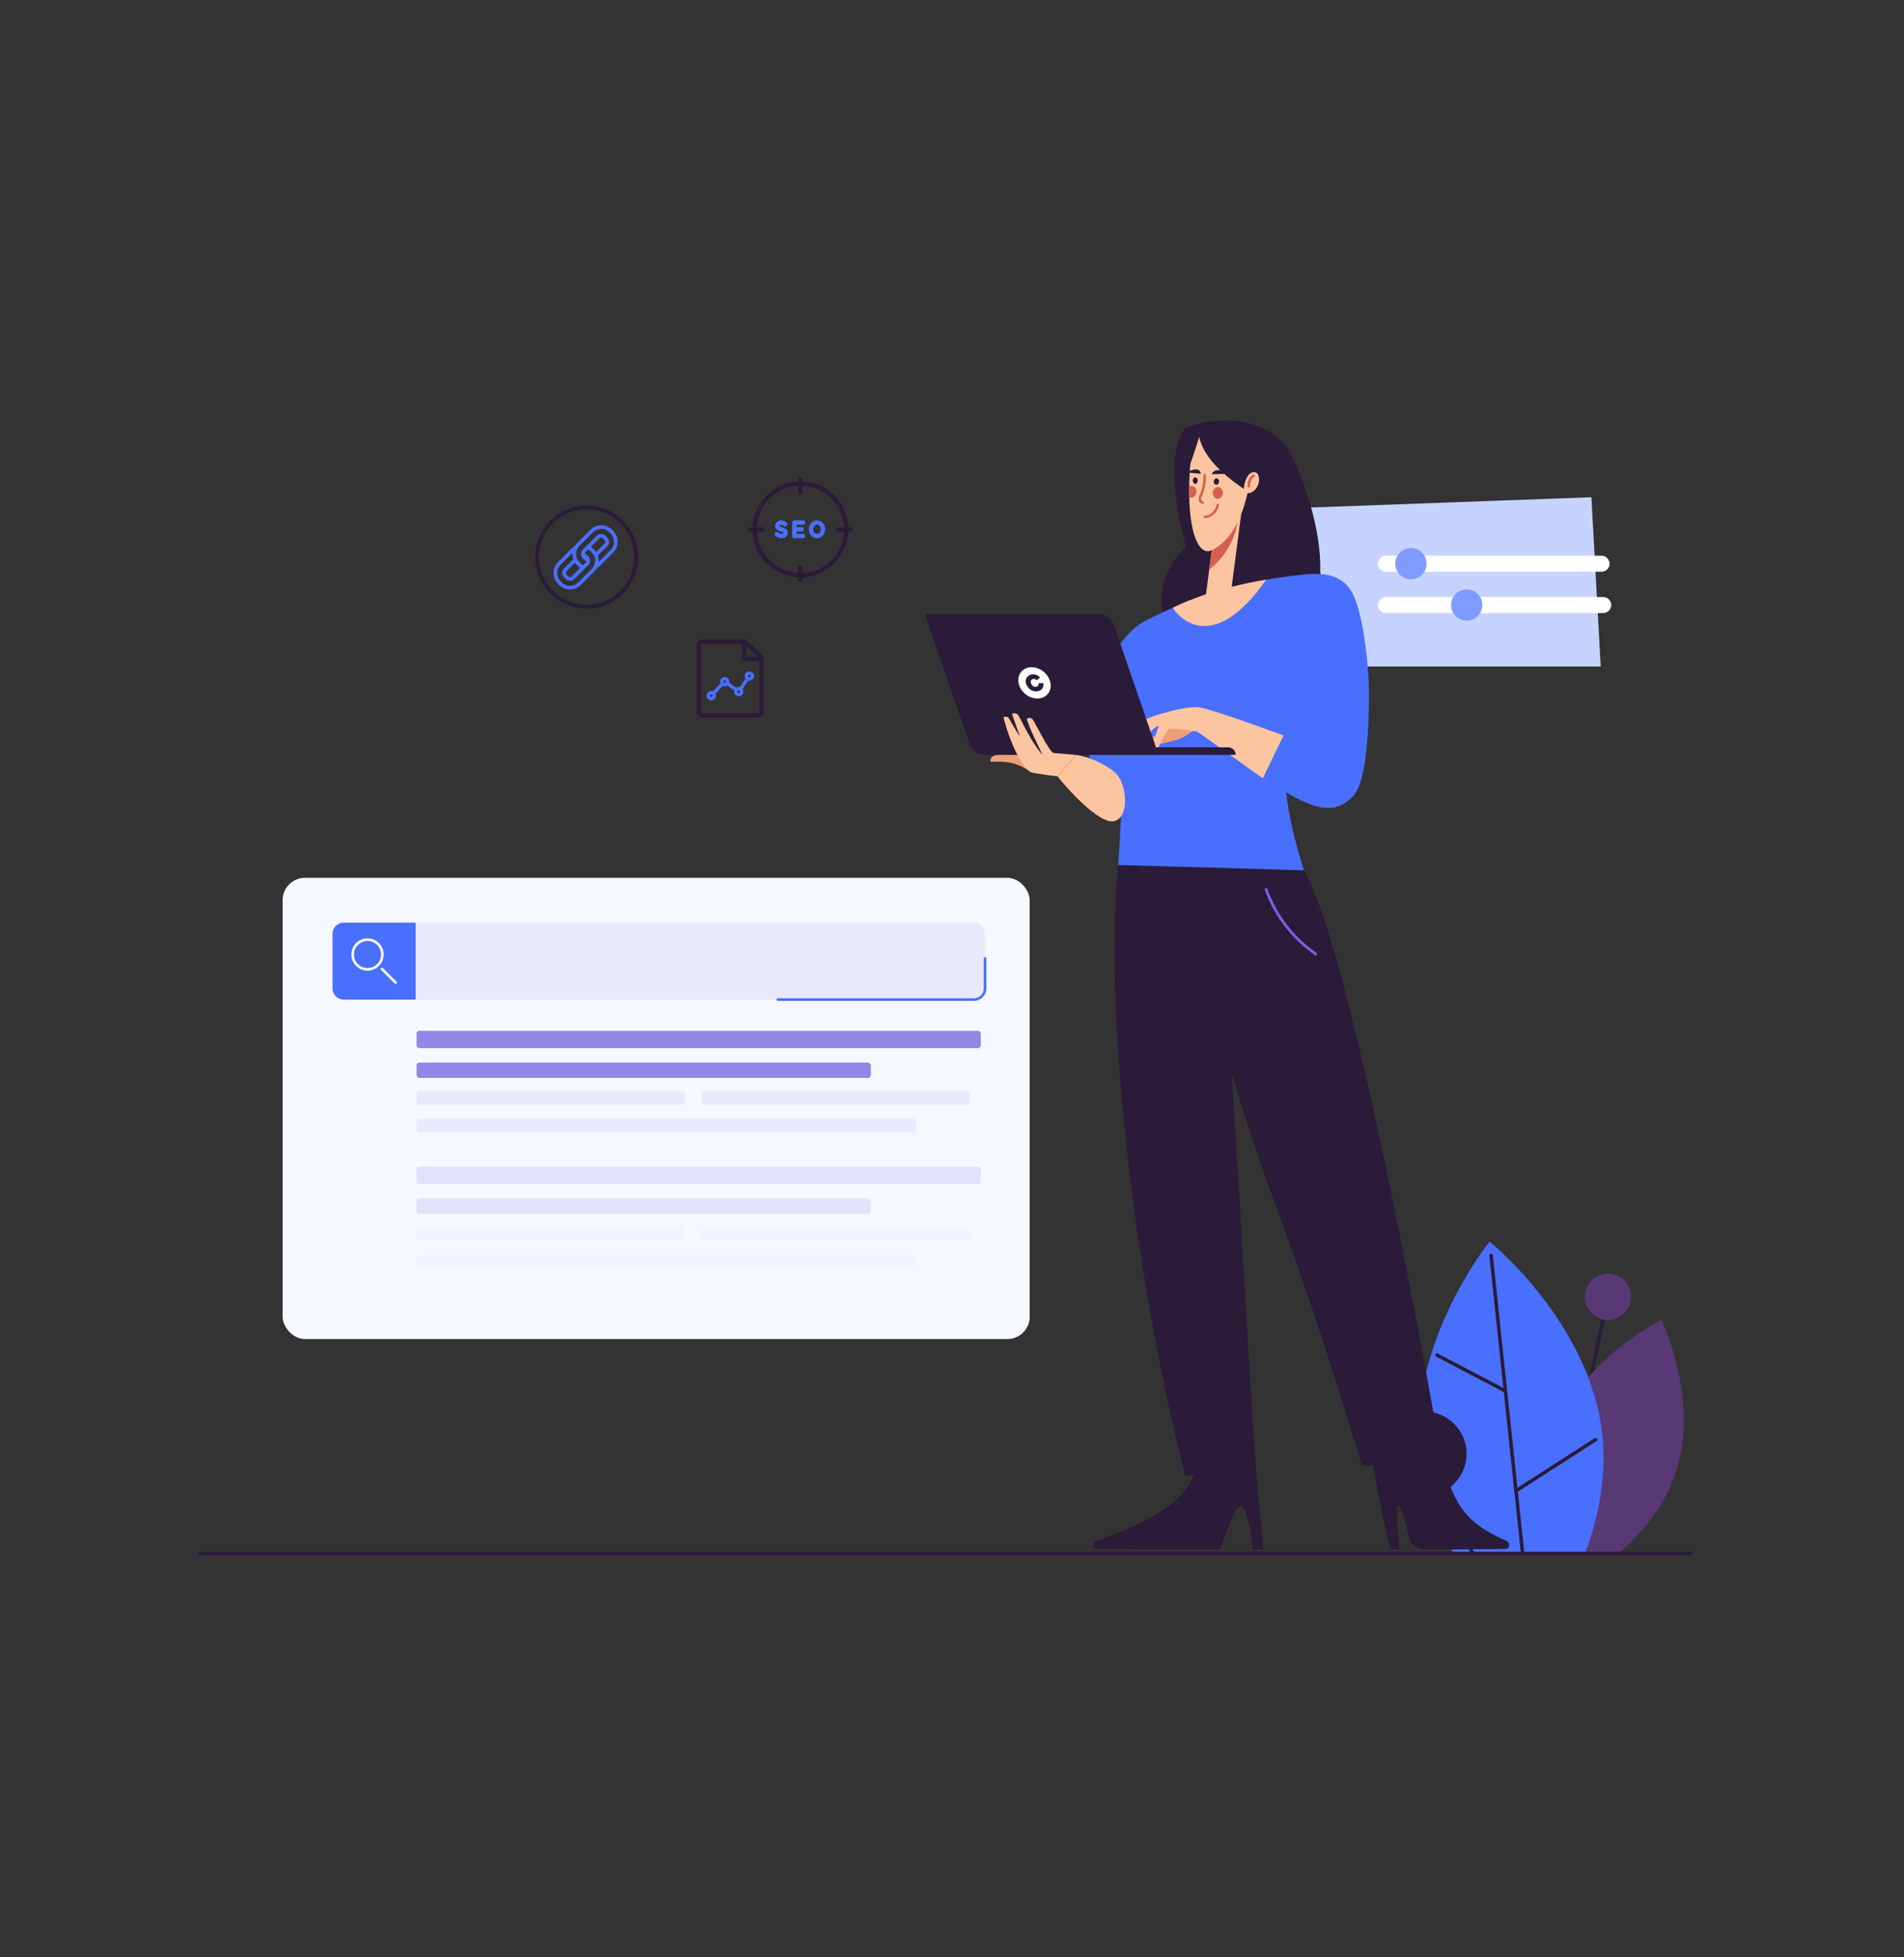 <?xml version="1.0" encoding="UTF-8"?>
<svg xmlns="http://www.w3.org/2000/svg" xmlns:xlink="http://www.w3.org/1999/xlink" id="Layer_7" data-name="Layer 7" viewBox="0 0 576 592">
  <rect x="0" y="0" width="576" height="592" fill="#333333" stroke="none"/>
  <defs>
    <style>
      .cls-1, .cls-2 {
        stroke-width: .78px;
      }

      .cls-1, .cls-2, .cls-3, .cls-4, .cls-5, .cls-6, .cls-7, .cls-8, .cls-9 {
        fill: none;
      }

      .cls-1, .cls-2, .cls-3, .cls-5, .cls-6, .cls-7, .cls-8, .cls-9 {
        stroke-linecap: round;
        stroke-linejoin: round;
      }

      .cls-1, .cls-5 {
        stroke: #496fff;
      }

      .cls-2, .cls-7 {
        stroke: #fff;
      }

      .cls-10 {
        fill: #ed9f78;
      }

      .cls-10, .cls-11, .cls-12, .cls-4, .cls-13, .cls-14, .cls-15, .cls-16, .cls-17, .cls-18, .cls-19, .cls-20, .cls-21, .cls-22 {
        stroke-width: 0px;
      }

      .cls-11 {
        fill: #fcc5a0;
      }

      .cls-3 {
        stroke-width: 1.05px;
      }

      .cls-3, .cls-9 {
        stroke: #2a1b38;
      }

      .cls-12 {
        fill: #583875;
      }

      .cls-5 {
        stroke-width: 1.11px;
      }

      .cls-6 {
        stroke: #7463e5;
        stroke-width: .83px;
      }

      .cls-13 {
        fill: #c7d3ff;
      }

      .cls-23 {
        opacity: .15;
      }

      .cls-14 {
        fill: #fff;
      }

      .cls-15, .cls-17 {
        fill: #7463e5;
      }

      .cls-7 {
        stroke-width: 4.84px;
      }

      .cls-24 {
        clip-path: url(#clippath);
      }

      .cls-16 {
        fill: #f5f8ff;
      }

      .cls-17 {
        opacity: .1;
      }

      .cls-18 {
        fill: #496fff;
      }

      .cls-19 {
        fill: #d66050;
      }

      .cls-20 {
        fill: #2a1b38;
      }

      .cls-21 {
        fill: #809bff;
      }

      .cls-22 {
        fill: #9387e5;
      }

      .cls-8 {
        stroke: #d66050;
        stroke-width: .75px;
      }

      .cls-9 {
        stroke-width: 1.15px;
      }
    </style>
    <clipPath id="clippath">
      <rect class="cls-4" x="415.01" y="366.79" width="99.63" height="103.08" transform="translate(929.65 836.66) rotate(-180)"></rect>
    </clipPath>
  </defs>
  <g>
    <rect class="cls-16" x="85.5" y="265.5" width="226" height="139.5" rx="6.76" ry="6.76"></rect>
    <g>
      <polygon class="cls-13" points="484.25 201.58 405.22 201.58 395.37 153.54 481.43 150.39 484.25 201.58"></polygon>
      <line class="cls-7" x1="419.27" y1="183" x2="485" y2="183"></line>
      <circle class="cls-21" cx="443.71" cy="183" r="4.73"></circle>
      <line class="cls-7" x1="419.27" y1="170.5" x2="484.5" y2="170.5"></line>
      <circle class="cls-21" cx="426.83" cy="170.5" r="4.73" transform="translate(-21.8 70.57) rotate(-9.22)"></circle>
    </g>
    <g class="cls-24">
      <g>
        <line class="cls-3" x1="486.44" y1="392.22" x2="467.79" y2="480.13"></line>
        <path class="cls-12" d="m493.45,392.22c0,3.87-3.14,7.01-7.01,7.01s-7.01-3.14-7.01-7.01c0-3.87,3.14-7.01,7.01-7.01s7.01,3.14,7.01,7.01Z"></path>
        <path class="cls-12" d="m506.74,445.99c-7.76,22.34-32.21,34.14-32.21,34.14,0,0-11.86-24.42-4.1-46.76,7.76-22.34,32.21-34.14,32.21-34.14,0,0,11.86,24.42,4.1,46.76Z"></path>
        <path class="cls-18" d="m484.76,434.09c3.6,33.96-21.09,64.42-21.09,64.42,0,0-30.52-24.61-34.12-58.57-3.6-33.96,21.09-64.42,21.09-64.42,0,0,30.52,24.61,34.12,58.57Z"></path>
        <circle class="cls-20" cx="430.85" cy="439.68" r="12.8" transform="translate(-72.17 794.54) rotate(-80.78)"></circle>
        <line class="cls-3" x1="451.08" y1="379.7" x2="463.67" y2="498.51"></line>
        <line class="cls-3" x1="458.62" y1="450.9" x2="482.69" y2="435.42"></line>
        <line class="cls-3" x1="455.43" y1="420.71" x2="434.75" y2="409.87"></line>
        <line class="cls-3" x1="430.85" y1="439.68" x2="453.35" y2="485.83"></line>
      </g>
    </g>
    <line class="cls-3" x1="511.5" y1="469.87" x2="60.5" y2="469.87"></line>
    <g>
      <g>
        <path class="cls-20" d="m378.38,199.06c9.74-3.27,12.31-5.58,17.84-14.24,8.95-14.05-3.38-45.06-7.24-49.86-8.1-10.05-23.16-8.54-30.41-5.46,0,0-7.55,6.76.23,36.12-7.15,6.19-8.48,15.03-6.6,21.37,1.39,4.71,5.88,8.72,10.33,10.8,4.45,2.08,12.89,2.27,15.86,1.27Z"></path>
        <rect class="cls-11" x="353.29" y="165.18" width="33.42" height="7.41" transform="translate(585.31 -176.17) rotate(97.43)"></rect>
        <path class="cls-19" d="m374.48,157.84c-1.05,5.62-4.08,10.98-8.66,14.41l.77-5.88c2.83-1.23,5.64-4.12,7.89-8.53Z"></path>
        <g>
          <path class="cls-11" d="m362.94,165.24c1.89,2.54,3.69,1.19,4.77.52,4.72-2.93,8.55-9.68,9.98-18.26.83-4.99.98-8.25.78-13.31-3.87-3.97-11.68-5.86-16.98-3.93-2.21,10.76-2.91,29.13,1.45,34.98Z"></path>
          <g>
            <path class="cls-20" d="m366.54,143.44l5.49-.15s-4.31-2.57-5.49.15Z"></path>
            <path class="cls-20" d="m367.19,145.54c-.07.53.24,1.01.68,1.07.44.06.86-.33.93-.86s-.24-1.01-.68-1.07c-.44-.06-.86.33-.93.86Z"></path>
          </g>
          <g>
            <path class="cls-20" d="m363.31,143.3l-4.19-.39s3.59-2.37,4.19.39Z"></path>
            <path class="cls-20" d="m362.35,145.34c.02.54-.3.99-.71,1-.41.02-.77-.41-.79-.94-.02-.54.3-.99.71-1,.41-.02.77.41.79.94Z"></path>
          </g>
          <path class="cls-8" d="m364.45,143.69c.02,2.29-.29,4.17-1.13,5.99-.71,1.56-.15,2.12.51,2.4"></path>
          <path class="cls-19" d="m368.6,147.31c-.84-.12-1.6.57-1.71,1.55-.11.98.49,1.87,1.33,2,.84.12,1.6-.57,1.71-1.55s-.49-1.87-1.33-2Z"></path>
          <path class="cls-8" d="m364.47,156.32c2.03,0,3.56-1.79,3.89-3.54"></path>
          <path class="cls-19" d="m361.92,148.96c.11-.98-.49-1.87-1.33-2-.3-.04-.58.02-.83.16-.02,1.09-.01,2.17.01,3.24.14.07.28.13.44.15.84.12,1.6-.57,1.71-1.55Z"></path>
        </g>
        <path class="cls-20" d="m385.82,153.41c-8.42-4.31-21.05-12-23.04-21.25-7.74,25.37-3.97,1.48-3.2-2.67,8.05-1.94,14.37-.09,20.65,5.3,3.34,3.68,8.38,11.47,5.59,18.61Z"></path>
        <g>
          <path class="cls-11" d="m377.14,144.54c.86-1.79,2.22-1.93,2.86-1.6.49.26.74.86.84,1.45.22,1.36-.26,2.85-1.22,3.79-.96.94-2.07,1.22-3.28.83,0,0-.35-2.07.8-4.46Z"></path>
          <path class="cls-8" d="m377.79,147.05c-.03-.9.14-1.74.63-2.44.21-.3.49-.55.82-.73"></path>
        </g>
      </g>
      <path class="cls-20" d="m347.89,468.62h21.13s2.52-6.69,4.29-10.69c3.94-8.91,5.68,10.69,5.68,10.69h3.19s-2.42-26-2.89-31.27l-17.66,3.77c1.16,11.68-14.41,19.51-30.04,25.01-1.29.46-.97,2.37.4,2.38l15.9.11Z"></path>
      <path class="cls-20" d="m366.94,262.5c1.63,14.67,2.03,13.69,3.35,30.19,3.74,46.77,6.72,109.52,9.62,151.26l-21.37,2.38c-14.76-57.84-24.74-136.46-20.3-184.7l28.69.88Z"></path>
      <path class="cls-20" d="m443.19,468.62h-12.45c-2.12,0-3.98-1.48-4.48-3.55-.55-2.31-1.3-5.27-1.96-7.28-3.08-9.33-.94,10.83-.94,10.83h-2.83s-4.45-20.16-5.06-25.43l21-.09c3.94,12.38,7.01,17.57,18.97,22.79,1.75.76,1.22,2.59,0,2.59l-12.23.13Z"></path>
      <path class="cls-10" d="m311.12,232.95c-4.22-2.53-7.07-2.73-11.37-2.53,0,0-.57-1.21.94-1.82,1.52-.61,8.8-.84,8.8-.84l1.63,5.19Z"></path>
      <path class="cls-20" d="m394.49,263.24c14.59,25.51,38.01,156.81,41.96,179.87l-24.46.09c-8.04-26.88-16.32-52.27-25.62-77.39-14.09-38.04-22.36-70.76-29.89-105.15l38.01,2.59Z"></path>
      <path class="cls-6" d="m398.03,288.53c-6.88-4.73-12.22-11.68-15.01-19.55"></path>
      <path class="cls-18" d="m338.25,261.62c.52-5.19.69-13.34,1.18-19.78,1.37-18.19,3.35-39.93,6.29-53.65,18.16-9.48,31.87-12.64,49.41-14.52l-2.3,14.59c-4.12,26.03-8.32,44.59,1.66,74.97l-56.24-1.62Z"></path>
      <path class="cls-18" d="m345.72,188.19c-4.71,2.71-10.54,9.88-13.58,21.55-1.51,5.81-2.86,22.07-2.86,22.07l14.41,9.98,2.03-53.6Z"></path>
      <path class="cls-18" d="m395.13,173.67c5.98-.45,10.58.42,13.45,4.81,3.74,5.72,5.62,22.39,5.57,32.37-.04,8.84-.65,25.53-4.71,29.83-6.01,6.37-12.75,5.26-32.91-9.49l18.6-57.52Z"></path>
      <g>
        <path class="cls-10" d="m362.62,219.8s-3.62,3.05-6.47,3.92c-2.13.65-9.67,2.34-10.35,2.31-1.56-.07-1.85-1.04-1.44-1.3,1.55-.96,7.2-2.8,7.55-3.32.35-.52,1.35-3.74,3.53-3.97,2.18-.23,7.17,2.36,7.17,2.36Z"></path>
        <path class="cls-11" d="m388.3,222.44s-23.11-8.59-26.16-8.59c-5.91,0-17.03,3.71-19.03,5.39-1.22,1.03-2.85,4.03-3.23,5.24-.07.23.65.83,1.57-.04.53-.5,1.47-1.8,2.11-2.55.6-.7,1.64-1.53,2.14-1.9.07-.06.17.02.14.11-.27.62-.88,2.05-1.32,3.17-.52,1.32-1.2,2.93-1.35,3.8-.07.4.84.8,1.57-.3.69-1.04,2.94-5.41,4.32-6.43.57-.42,1.08-.69,1.34-.81.07-.03.15.04.12.11-.37,1.05-2.08,6.02-2.48,7.82-.07.29.67,1.08,1.49.1s3.15-6.68,4.19-7.12c1.04-.44,8.45.83,8.63.92.19.1,19.68,14.05,19.68,14.05l6.27-12.95Z"></path>
      </g>
      <g>
        <path class="cls-20" d="m279.77,185.64h52.5c2.11,0,3.98,1.34,4.67,3.33l13.55,39.34h-52.5c-2.11,0-3.98-1.34-4.67-3.33l-13.55-39.34Z"></path>
        <path class="cls-20" d="m305.04,226.03h66.5c1.26,0,2.28,1.02,2.28,2.28h-68.79v-2.28Z"></path>
      </g>
      <g>
        <path class="cls-11" d="m337.38,233.69c3.45,3.02,4.56,13.51-.34,14.66-4.67,1.1-15.1-10.88-17.09-13.53l5.67-6.48c5,.8,9.59,3.44,11.76,5.35Z"></path>
        <path class="cls-11" d="m319.95,234.82s-5.91-.72-7.66-1.13c-3.07-.73-6.96-9.71-8.73-16.79,0,0,1.31-.57,1.86.66.48,1.06,3.18,5.36,3.18,5.36l-2.48-7.04s1.35-.62,2.06.62c.71,1.24,4.36,8.93,7.15,11.7-1.51-3.18-3.84-7.78-4.72-10.75,0,0,1.16-.97,1.99.42,1.27,2.13,5.03,9.84,6.22,9.89.91.04,4.12.33,4.12.33l2.67.25-5.67,6.48Z"></path>
      </g>
      <path class="cls-11" d="m354.8,183.81c1.45,2.58,11.9,14.86,28.28-8.5-9.86,1.63-19.9,4.39-28.28,8.5Z"></path>
    </g>
    <g>
      <g>
        <rect class="cls-17" x="100.61" y="279.06" width="197.39" height="23.27" rx="3.37" ry="3.37" transform="translate(398.61 581.38) rotate(180)"></rect>
        <path class="cls-18" d="m103.97,279.06h21.78v23.27h-21.78c-1.86,0-3.37-1.51-3.37-3.37v-16.53c0-1.86,1.51-3.37,3.37-3.37Z"></path>
        <g>
          <circle class="cls-2" cx="111.18" cy="288.69" r="4.49"></circle>
          <line class="cls-2" x1="115.55" y1="293.06" x2="119.68" y2="297.18"></line>
        </g>
        <path class="cls-1" d="m235.29,302.32h59.34c1.86,0,3.37-1.51,3.37-3.37v-9.07"></path>
      </g>
      <g>
        <rect class="cls-22" x="126.01" y="311.77" width="170.7" height="5.25" rx=".87" ry=".87"></rect>
        <rect class="cls-22" x="126.01" y="321.38" width="137.44" height="4.64" rx=".87" ry=".87"></rect>
        <rect class="cls-17" x="126.01" y="330.01" width="81.23" height="4.14" rx=".87" ry=".87"></rect>
        <rect class="cls-17" x="126.01" y="338.33" width="151.06" height="4.14" rx=".87" ry=".87"></rect>
        <rect class="cls-17" x="212.19" y="330.01" width="81.23" height="4.14" rx=".87" ry=".87"></rect>
      </g>
      <g class="cls-23">
        <rect class="cls-15" x="126.01" y="352.86" width="170.7" height="5.25" rx=".87" ry=".87"></rect>
        <rect class="cls-15" x="126.01" y="362.48" width="137.44" height="4.64" rx=".87" ry=".87"></rect>
        <rect class="cls-17" x="126.01" y="371.11" width="81.23" height="4.14" rx=".87" ry=".87"></rect>
        <rect class="cls-17" x="126.01" y="379.42" width="151.06" height="4.14" rx=".87" ry=".87"></rect>
        <rect class="cls-17" x="212.19" y="371.11" width="81.23" height="4.14" rx=".87" ry=".87"></rect>
      </g>
    </g>
  </g>
  <g>
    <path class="cls-20" d="m257.34,159.47h-.68c-.34-7.48-6.37-13.51-13.85-13.85v-.68c0-.37-.3-.66-.66-.66s-.66.3-.66.66v.68c-7.48.34-13.51,6.37-13.85,13.85h-.68c-.37,0-.66.3-.66.66s.3.66.66.66h.68c.34,7.48,6.37,13.51,13.85,13.85v.68c0,.37.3.66.66.66s.66-.3.66-.66v-.68c7.48-.34,13.51-6.37,13.85-13.85h.68c.37,0,.66-.3.66-.66s-.3-.66-.66-.66Zm-14.53,13.85v-1.74c0-.37-.3-.66-.66-.66s-.66.3-.66.66v1.74c-6.76-.33-12.19-5.77-12.53-12.53h1.74c.37,0,.66-.3.66-.66s-.3-.66-.66-.66h-1.74c.33-6.76,5.77-12.19,12.53-12.53v1.78c0,.37.3.66.66.66s.66-.3.66-.66v-1.78c6.76.33,12.19,5.77,12.53,12.53h-1.78c-.37,0-.66.3-.66.66s.3.66.66.66h1.78c-.33,6.76-5.77,12.19-12.53,12.53Z"></path>
    <path class="cls-18" d="m236.59,159.45c-.78-.22-.79-.38-.79-.38,0-.17.27-.36.61-.36.28,0,.48.12.57.24.21.3.62.37.92.16.3-.21.37-.62.16-.92-.35-.5-.97-.79-1.64-.79-1.07,0-1.93.75-1.93,1.68,0,1.15,1.23,1.5,1.76,1.66.75.2.78.38.78.38,0,.17-.27.36-.61.36-.25,0-.71-.16-1.03-.41-.28-.23-.7-.18-.93.1-.23.29-.18.7.1.93.52.42,1.27.7,1.85.7,1.07,0,1.93-.75,1.93-1.68,0-1.19-1.33-1.54-1.75-1.66Z"></path>
    <path class="cls-18" d="m247.16,157.38c-1.37,0-2.48,1.21-2.48,2.71s1.12,2.71,2.48,2.71,2.48-1.21,2.48-2.71-1.12-2.71-2.48-2.71Zm0,4.09c-.64,0-1.16-.62-1.16-1.39s.52-1.38,1.16-1.38,1.16.62,1.16,1.38-.52,1.39-1.16,1.39Z"></path>
    <path class="cls-18" d="m242.96,158.7c.37,0,.66-.3.66-.66s-.3-.66-.66-.66h-2.65c-.37,0-.66.3-.66.66v4.09c0,.37.3.66.66.66h2.65c.37,0,.66-.3.66-.66s-.3-.66-.66-.66h-1.99v-.72h1.61c.37,0,.66-.3.66-.66s-.3-.66-.66-.66h-1.61v-.72h1.99Z"></path>
  </g>
  <g>
    <path class="cls-20" d="m231,199.22c-.02-.5-.28-.82-.5-1.04l-4.35-4.29c-.21-.21-.5-.49-1.05-.49h-12.67c-.93,0-1.69.77-1.69,1.71v20.24c0,.94.76,1.7,1.69,1.7h16.87c.93,0,1.69-.76,1.69-1.7v-16.05s0-.05,0-.08Zm-1.9-.58h-3.34v-3.3l3.34,3.3Zm.21,17.1h-16.87c-.2,0-.38-.18-.38-.39v-20.24c0-.22.17-.4.38-.4h12.01s0,4.59,0,4.59c0,.36.29.66.66.66h4.59v15.39c0,.21-.17.39-.38.39Z"></path>
    <path class="cls-18" d="m226.71,203.06c-.78,0-1.41.63-1.41,1.41,0,.28.08.54.23.76l-1.74,2.59c-.1-.02-.19-.03-.3-.03h0c-.27,0-.54.08-.76.22l-2.1-1.54c.02-.09.03-.19.03-.29,0-.78-.63-1.41-1.41-1.41h0c-.37,0-.73.15-.99.41-.27.27-.41.62-.41,1,0,.18.03.35.1.51l-2.22,2.41c-.17-.07-.35-.11-.55-.11-.78,0-1.41.63-1.41,1.41s.63,1.41,1.41,1.41,1.41-.63,1.41-1.41c0-.21-.05-.4-.13-.58l2.18-2.37c.19.09.39.14.61.14.3,0,.58-.1.81-.26l2.07,1.51c-.03.11-.05.23-.05.35,0,.78.63,1.41,1.41,1.41s1.41-.63,1.41-1.41c0-.3-.1-.58-.26-.81l1.72-2.55c.11.03.23.05.35.05.78,0,1.41-.63,1.41-1.41s-.63-1.41-1.41-1.41Zm-11.55,7.72c-.21,0-.38-.17-.38-.38s.17-.38.38-.38.38.17.38.38-.17.38-.38.38Zm3.7-4.6c0-.1.04-.2.11-.27s.17-.11.27-.11h0c.21,0,.38.17.38.38,0,.08-.02.15-.06.21,0,0,0,0,0,0-.07.1-.19.17-.32.17-.21,0-.38-.17-.38-.38Zm4.63,3.4c-.21,0-.38-.17-.38-.38,0-.08.02-.15.06-.21,0,0,0,0,0-.01,0,0,0,0,0,0,.01-.02.02-.03.04-.05.07-.07.17-.11.27-.11h0c.21,0,.38.17.38.38s-.17.38-.38.38Zm3.22-4.73c-.21,0-.38-.17-.38-.38s.17-.38.38-.38.38.17.38.38-.17.38-.38.38Z"></path>
  </g>
  <g>
    <path class="cls-5" d="m185.12,160.95l-.34-.34c-1.59-1.59-4.19-1.59-5.79,0l-4.07,4.07c-1.59,1.59-1.59,4.19,0,5.79l.34.34c.36.36.77.64,1.21.84l1.14-1.14c.31-.31.42-.73.35-1.13-.25-.04-.49-.16-.68-.35l-.58-.58c-.49-.49-.49-1.31,0-1.8l4.24-4.24c.49-.49,1.31-.5,1.8,0l.58.58c.5.5.5,1.31,0,1.8l-3.1,3.1c.52,1.16.47,2.51-.13,3.63.34-.18.66-.42.95-.7l4.07-4.07c1.59-1.59,1.59-4.19,0-5.79h0Zm-15.93,15.25l.34.34c1.59,1.59,4.19,1.59,5.79,0l4.07-4.07c1.59-1.59,1.59-4.19,0-5.79l-.34-.34c-.36-.36-.77-.64-1.21-.84l-1.14,1.14c-.31.31-.42.73-.35,1.13.25.04.49.16.68.35l.58.58c.49.49.49,1.31,0,1.8l-4.24,4.24c-.49.49-1.31.5-1.8,0l-.58-.58c-.5-.5-.5-1.31,0-1.8l3.1-3.1c-.52-1.16-.47-2.51.13-3.63-.34.18-.66.42-.95.7l-4.07,4.07c-1.59,1.59-1.59,4.19,0,5.79h0Z"></path>
    <circle class="cls-9" cx="177.5" cy="168.5" r="15"></circle>
  </g>
  <g>
    <path class="cls-14" d="m313.82,211.27h0c-2.67,0-5.21-2.12-5.69-4.73h0c-.47-2.61,1.31-4.73,3.97-4.73h0c2.67,0,5.21,2.12,5.69,4.73h0c.47,2.61-1.31,4.73-3.97,4.73Z"></path>
    <path class="cls-20" d="m312.01,206.92c.4.72,1.09.95,1.64.74.52-.2.62-.65.53-1.02l1.38-.07c.25.87-.03,1.94-1.2,2.38-1.3.49-2.89-.11-3.67-1.52-.79-1.42-.32-2.81.96-3.3,1.2-.46,2.33.05,2.97.79l-.98.83c-.29-.31-.73-.54-1.25-.35-.55.21-.78.78-.37,1.52Z"></path>
  </g>
</svg>
